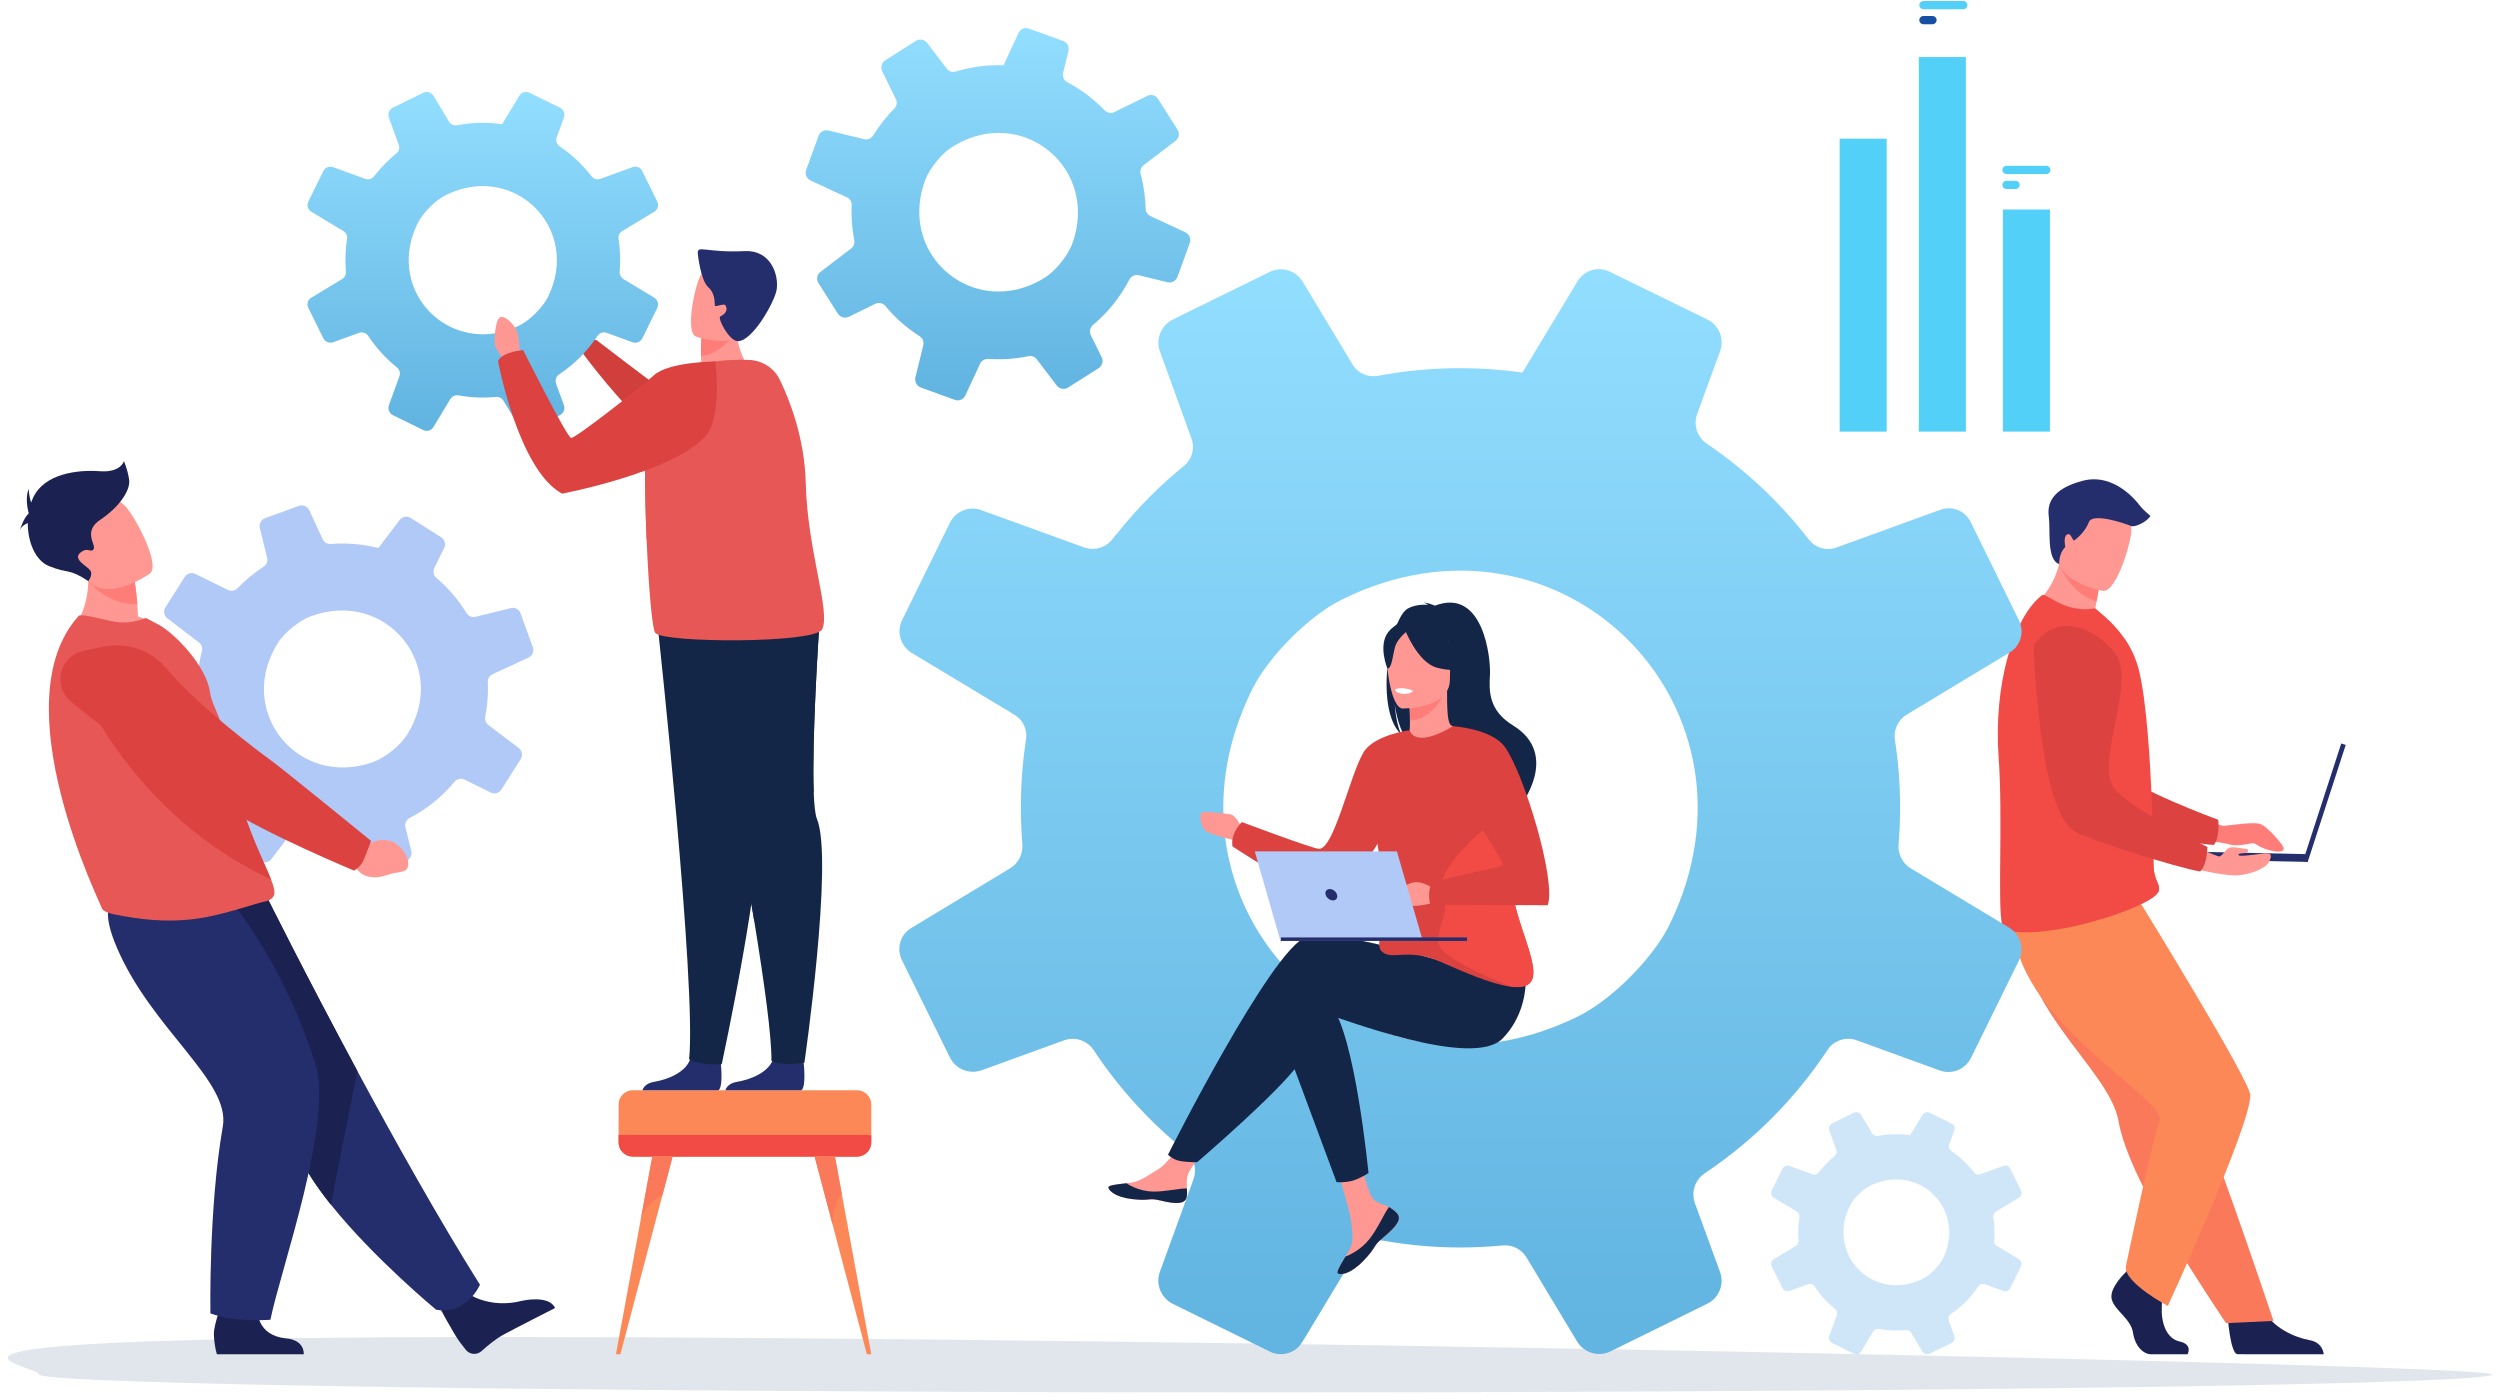 <svg fill="none" height="354" viewBox="0 0 632 354" width="632" xmlns="http://www.w3.org/2000/svg" xmlns:xlink="http://www.w3.org/1999/xlink"><filter id="a" color-interpolation-filters="sRGB" filterUnits="userSpaceOnUse" height="18" width="632" x="0" y="336"><feFlood flood-opacity="0" result="BackgroundImageFix"/><feBlend in="SourceGraphic" in2="BackgroundImageFix" mode="normal" result="shape"/><feGaussianBlur result="effect1_foregroundBlur" stdDeviation="1"/></filter><linearGradient id="b"><stop offset="0" stop-color="#92deff"/><stop offset=".977" stop-color="#62b4e1"/></linearGradient><linearGradient id="c" gradientUnits="userSpaceOnUse" x1="369.198" x2="369.198" xlink:href="#b" y1="68.042" y2="342.33"/><linearGradient id="d" gradientUnits="userSpaceOnUse" x1="252.292" x2="252.292" xlink:href="#b" y1="7.099" y2="101.222"/><linearGradient id="e" gradientUnits="userSpaceOnUse" x1="122.048" x2="122.048" xlink:href="#b" y1="23.237" y2="108.93"/><g filter="url(#a)" opacity=".2"><path d="m630 347.459c0 2.508-138.832 4.541-310.09 4.541s-310.09-2.033-310.09-4.541c0-2.507-53.224-9.459 118.034-9.459 171.258 0 502.146 6.952 502.146 9.459z" fill="#64839c"/></g><path d="m92.513 208.588 2.455 1.992s6.712-2.408 8.226 5.568c0 0 .402 3.4-1.749 3.405-2.155.006-1.265-.372-4.315-.281s-5.576-1.518-6.022-3.992l-1.457-2.096z" fill="#ff7d78"/><path d="m92.235 212.865c1.959-2.045 1.799-3.554 1.799-3.554s-22.668-18.558-24.966-20.071c-1.568-1.03-18.26-15.83-26.062-24.852-3.871-4.477-8.665-2.739-14.15-1.166l-4.518 1.295c-5.455 1.565-6.874 9.194-2.397 12.902 12.604 10.441 33.575 22.183 37.498 24.652 9.739 6.127 28.806 13.408 28.806 13.408s2.309-.859 3.989-2.614z" fill="#eb3668"/><path d="m118.104 326.883s5.502 4.122 13.929 1.943c0 0 6.797-1.549 8.287 1.84 0 0-10.422 5.295-13.061 6.744-1.989 1.091-4.064 2.813-5.529 4.146-1.16 1.056-2.967.912-3.959-.305-.46-.565-.984-1.235-1.56-2.014-1.606-2.179-5.353-9.213-5.353-9.213z" fill="#1b2251"/><path d="m121.333 324.789s-3.35 7.723-11.083 6.304c0 0-15.778-13.031-26.6-26.567-3.515-4.397-6.507-8.846-8.265-12.918-7.177-16.616-26.547-41.4-38.865-53.96l30.815-11.146s9.871 19.855 23.002 44.242c9.463 17.572 20.619 37.496 30.997 54.045z" fill="#242e6c"/><path d="m123.129 178.14c.207-1.912.265-3.804.179-5.67-.038-.862.441-1.661 1.221-2.024l9.1-4.224c.978-.454 1.446-1.581 1.077-2.595l-3.141-8.634c-.352-.97-1.38-1.518-2.383-1.273l-8.976 2.204c-.881.215-1.793-.168-2.267-.94-2.05-3.344-4.623-6.35-7.62-8.89-.733-.62-.94-1.664-.518-2.524l2.482-5.049c.474-.965.146-2.13-.761-2.703l-7.694-4.877c-.915-.578-2.119-.363-2.775.499l-5.399 7.097c-1.659-.421-3.369-.73-5.119-.92-2.339-.254-4.653-.281-6.915-.102-.857.069-1.667-.4-2.03-1.179l-3.405-7.34c-.466-1.002-1.62-1.482-2.656-1.104l-8.483 3.085c-1.033.375-1.617 1.469-1.355 2.538l1.84 7.502c.212.862-.141 1.768-.887 2.25-2.4 1.549-4.615 3.373-6.596 5.431-.636.663-1.634.832-2.457.427l-8.193-4.026c-.967-.473-2.138-.146-2.714.766l-4.857 7.665c-.59.928-.369 2.151.507 2.818l7.976 6.069c.672.513.964 1.381.744 2.196-.485 1.81-.838 3.681-1.047 5.604-.11 1.019-.179 2.033-.204 3.039-.022.823-.504 1.564-1.251 1.912l-8.742 4.055c-.973.452-1.438 1.57-1.072 2.579l3.102 8.532c.377 1.036 1.471 1.62 2.543 1.358l7.113-1.747c.942-.231 1.926.21 2.372 1.072 1.758 3.403 4.033 6.513 6.736 9.21.647.645.818 1.628.416 2.447l-3.628 7.386c-.488.992-.149 2.19.782 2.78l7.648 4.846c.915.581 2.121.363 2.78-.499l5.298-6.959c.54-.711 1.463-1.006 2.32-.755 2.053.601 4.188 1.028 6.389 1.267 1.182.127 2.356.199 3.521.215.81.011 1.54.485 1.879 1.218l3.458 7.447c.471 1.014 1.637 1.496 2.686 1.115l8.494-3.091c1.014-.369 1.589-1.443 1.331-2.49l-1.469-5.987c-.231-.942.209-1.926 1.069-2.375 4.345-2.27 8.202-5.388 11.331-9.163.618-.744 1.664-.964 2.529-.537l6.629 3.256c.964.474 2.13.146 2.705-.763l4.855-7.659c.592-.934.372-2.165-.51-2.835l-7.653-5.824c-.637-.485-.94-1.286-.788-2.071.187-1.003.341-2.023.454-3.056zm-28.792 14.5c-19.114 6.832-34.997-13.034-24.013-30.22 1.65-2.581 5.364-5.568 8.238-6.626 19.139-7.047 35.142 12.726 24.37 29.931-1.702 2.725-5.57 5.832-8.595 6.915z" fill="#b1c9f6"/><path d="m90.336 270.744-6.686 33.785c-3.515-4.397-6.507-8.846-8.265-12.918-7.177-16.616-26.547-41.4-38.865-53.96l30.815-11.147c0-.002 9.868 19.853 23.002 44.24z" fill="#1b2251"/><path d="m65.15 331.366s-.336 6.163 7.135 6.984c0 0 4.51.09 4.521 4.014h-21.955s-.631-1.582-.782-4.97c-.118-2.604 2.524-9.406 2.524-9.406z" fill="#1b2251"/><path d="m57.227 226.502s13.728 15.084 22.442 42.259c4.741 14.786-8.689 51.959-11.309 64.875 0 0-9.009.766-15.169-1.617 0 0-.468-26.677 3.135-47.238 2.017-11.507-18.073-24.61-26.853-45.402-5.973-14.144 1.292-13.905 10.221-14.244z" fill="#242e6c"/><path d="m41.38 159.208c-7.637 4.311-23.274.336-23.274.336s6.35-7.259 3.463-18.949l5.998 3.044 6.441 3.27s.416 2.067.705 5.775c.074.953.141 2.022.185 3.188 3.926 1.187 6.482 3.336 6.482 3.336z" fill="#ff9792"/><path d="m69.387 225.722c0 1.342-1.546 1.984-1.876 2.05-3.08.562-11.681 3.91-19.431 4.675-6.524.684-12.582.036-19.235-1.3-.882-.176-2.951-.736-3.097-1.579-.185-.922-25.668-51.953-5.857-73.872.466-.516 4.375.413 7.951 1.261 3.303.783 6.334.348 9.036-.738l3.353 1.766c4.119 2.295 11.913 10.45 12.825 16.847.463 3.254 2.322 5.664 2.862 8.527.201 1.058.405 2.094.612 3.102.405 1.978.824 3.857 1.254 5.648 1.165 4.837 2.394 9.006 3.604 12.604 1.286 3.821 2.546 7 3.672 9.656 1.46 3.447 2.694 6.025 3.466 7.998.548 1.383.862 2.474.862 3.355z" fill="#e75755"/><path d="m68.531 222.361c-35.975-16.949-48.433-49.494-48.433-49.494s29.228 10.783 36.438 13.591c.405 1.978.824 3.857 1.254 5.648 1.165 4.837 2.394 9.006 3.603 12.604 1.287 3.821 2.546 7 3.672 9.656 1.46 3.446 2.694 6.022 3.466 7.995z" fill="#db4240"/><path d="m89.576 212.539 3.108 1.141s6.226-4.403 10.102 2.757c0 0 1.403 3.127-.818 3.808-2.22.68-1.413.038-4.532 1.08-3.119 1.038-6.193.289-7.37-1.937l-2.113-1.551z" fill="#ff9792"/><path d="m92.135 216.936c1.149-2.997 1.675-4.358 1.675-4.358s-23.489-19.147-25.883-20.789c-1.631-1.119-17.869-13.257-25.784-22.715-3.926-4.692-10.119-6.838-16.106-5.582l-4.931 1.033c-5.954 1.248-7.888 8.786-3.27 12.745 13.009 11.152 34.95 24.087 39.038 26.776 10.155 6.678 32.617 16.037 32.617 16.037s1.744-.794 2.645-3.147z" fill="#db4240"/><path d="m34.715 152.681c-7.51.422-12.395-5.78-12.395-5.78s3.397-1.881 5.248-3.264l6.441 3.27c0 .003.416 2.066.705 5.774z" fill="#ff7d78"/><path d="m37.917 144.973s-11.381 8.166-16.357 1c-4.976-7.166-9.797-10.937-2.741-16.453 7.056-5.518 10.381-3.774 12.623-1.785 2.243 1.986 9.306 14.926 6.474 17.238z" fill="#ff9792"/><path d="m32.644 121.263c-.408-2.755-1.325-4.692-1.325-4.692s-.714 2.959-6.122 2.552c-5.405-.408-13.973.531-16.83 6.691-.182.392-.344.797-.488 1.21-.518-1.367-.642-3.414-.642-3.414-1.028 2.654 0 5.971 0 5.971-.017.096-.028.192-.041.289-1.193 1.008-2.196 4.143-2.196 4.143.361-.873 1.237-1.446 2.022-1.796-.025 4.794 1.92 9.48 5.331 10.874 4.989 2.042 4.951.485 9.968 3.813 0 0 1.347-1.669.427-2.791-.917-1.121-4.386-2.755-2.449-4.386 1.94-1.631 2.653.204 3.367-.917.714-1.121-2.857-4.386 1.733-7.447 4.593-3.064 7.653-7.348 7.246-10.1z" fill="#1b2251"/><path d="m563.129 332.318s.614 9.888 2.526 10.028c.254.02 9.703.02 9.703.02h12.075s-.093-2.976-3.617-3.59c-3.526-.614-9.425-3.091-11.563-7.75-2.248-4.904-9.124 1.292-9.124 1.292z" fill="#1b2251"/><path d="m515.362 251.052c1.722 3.256 3.714 6.308 5.767 9.198 6.344 8.932 13.248 16.294 14.452 23.256.24 1.388.62 2.881 1.116 4.454.502 1.596 1.124 3.271 1.84 5.003 2.692 6.522 6.717 13.828 10.737 20.47 6.948 11.48 13.48 21.062 13.48 21.062l11.982-.57c-.48-1.339-5.706-17.191-12.698-36.565-2.838-7.865-5.857-16.229-8.77-24.299-.388-1.077-.776-2.151-1.159-3.215-.89-2.468-1.766-4.898-2.623-7.265-6.565-18.191-11.792-32.677-11.792-32.677s-26.236-11.083-28.96-3.901c-2.248 5.923-.416 11.725 6.628 25.049z" fill="#f9795a"/><path d="m537.402 321.602s-4.388 4.066-3.531 6.956c.856 2.89 4.815 4.816 5.352 8.348.535 3.532 2.676 5.457 4.604 5.457h9.185s1.419-2.485-2.005-3.234c-3.425-.749-4.717-4.901-4.502-8.753.215-3.854-.322-8.989-.322-8.989l-7.279-1.714z" fill="#1b2251"/><path d="m541.281 228.543s27.608 44.783 27.608 48.345c0 7.88-20.858 53.255-20.858 53.255s-11.072-5.849-10.629-9.957c0 0 6.643-31.853 8.577-36.972 1.931-5.119-34.892-24.41-36.824-47.714z" fill="#fd8857"/><path d="m554.817 205.514s5.694 3.237 7.287 3.237c1.595 0 7.852-1.21 9.596-.32 1.743.893 4.901 4.477 5.493 5.648 1.066 2.105-4.287 1.176-6.819-.617-.366-.262-.823-.358-1.264-.262-1.312.287-4.033.78-5.348.295-1.768-.656-11.078-1.38-11.078-1.38z" fill="#ff7d78"/><path d="m511.5 161.42s5.901 41.95 15.676 45.705c4.821 1.855 26.134 6.056 32.44 6.48 0 0 1.546-1.253 1.168-6.353 0 0-22.329-8.199-25.5-12.656-4.722-6.634 2.931-27.107-2.992-33.336s-15.905-8.91-20.792.16z" fill="#db4240"/><path d="m534.573 158.775c-7.89 2.039-20.968-5.27-20.968-5.27s5.077-3.414 6.962-10.91c.096-.378.181-.766.259-1.163.826-.176 2.385-.507 4.052-.859l6.025 5.399s-.137 2.243-.892 6.095c-.13.672-.281 1.394-.455 2.162 3.235 2.003 5.017 4.546 5.017 4.546z" fill="#ff9792"/><path d="m505.251 191.48c1.13 15.199-.355 38.314.926 42.319 1.108 3.455 13.712 1.4 18.745.248 1.863-.427 4.119-1.035 6.45-1.757 6.499-2.011 13.579-4.885 14.339-7.02.031-.083.056-.165.072-.245.069-.309.055-.601-.014-.896-.253-1.088-1.228-2.264-1.344-4.956-.13-3.006-.11-6.546-.223-10.353-.006-.43-.011-.896-.058-1.323l-.003-.157c-.003-.082-.003-.162-.005-.242-.111-4.246-.331-8.709-.59-13.133-.162-2.78-.353-5.532-.57-8.172-.568-6.807-1.331-12.863-2.342-16.692-1.653-6.24-5.295-10.309-8.609-13.293l-2.397-2.058c-2.678.584-5.841.196-8.703-1.16-3.097-1.471-4.166-2.526-4.706-2.127-7.157 5.524-12.301 22.434-10.968 41.017z" fill="#f24b46"/><path d="m531.372 232.287c6.499-2.011 13.579-4.885 14.339-7.02.031-.083.056-.165.072-.245-.005-.298-.008-.595-.014-.896-.253-1.088-1.228-2.264-1.344-4.956-.13-3.005-.11-6.546-.223-10.353-.006-.43-.011-.895-.058-1.322l-.003-.158c-.003-.082-.003-.162-.005-.242l-26.275-33.473c0 .005-17.66 36.779 13.511 58.665z" fill="#f24b46"/><path d="m530.903 145.972s-.137 2.243-.892 6.095c-5.885-1.901-8.555-7.219-9.444-9.472.096-.378.181-.766.258-1.163.827-.176 2.386-.507 4.053-.859z" fill="#ff7d78"/><path d="m531.694 149.369s-12.833-2.14-11.375-10.113c1.457-7.971.782-13.616 9.036-12.585 8.254 1.03 9.287 4.361 9.447 7.141s-3.733 15.91-7.108 15.557z" fill="#ff9792"/><path d="m582.237 217.581 1.132.368 9.631-29.633-1.132-.368z" fill="#242e6c"/><path d="m550.642 217.19 32.689.7.042-1.956-32.69-.7z" fill="#242e6c"/><path d="m551.304 218.804s10.505 2.769 14.442 2.479c3.937-.289 7.215-2.165 7.711-3.14.496-.978 1.538-2.714-1.146-2.392-2.68.32-6.342.89-6.455.375s2.185-.466 2.185-.466.694-1.011-.179-1.047c-.873-.035-3.427-.73-4.378-.256-.948.474-1.824 2.226-2.515 2.152-.694-.072-8.789-3.648-8.789-3.648z" fill="#ff9792"/><path d="m514.103 163.142s1.243 42.345 10.541 47.158c4.587 2.374 25.308 8.901 31.528 10.014 0 0 1.673-1.074 1.863-6.185 0 0-21.288-10.609-23.952-15.389-3.962-7.117 5.901-26.617.699-33.465-5.198-6.847-14.821-10.607-20.679-2.133z" fill="#db4240"/><path d="m520.566 142.595s-.146-2.736 1.541-4.303c0 0-.587-2.742.495-3.193 1.086-.452 1.312 1.854 1.808 1.49.496-.361 2.711-2.08 3.661-4.609.951-2.532 9.637.534 10.648.989 1.011.457 4.268-1.215 4.899-2.573 0 0-1.808-1.447-2.623-2.532-.813-1.085-6.51-8.408-14.464-6.328-7.956 2.08-9.039 5.876-8.587 9.13.457 3.259-.637 10.838 2.622 11.929z" fill="#242e6c"/><path d="m507.861 234.48-24.862-14.981c-2.058-1.268-3.231-3.579-3.041-5.987.253-3.072.38-6.177.38-9.312 0-5.827-.41-11.527-1.298-17.07-.41-2.598.761-5.163 3.009-6.494l25.969-15.675c2.788-1.648 3.832-5.194 2.374-8.139l-12.224-24.894c-1.394-2.818-4.656-4.116-7.601-3.072l-26.255 9.532c-2.534.981-5.416.127-7.127-2.091-7.221-9.342-15.93-17.513-25.781-24.197-2.375-1.614-3.356-4.719-2.375-7.411l5.827-15.962c1.077-3.042-.254-6.46-3.169-7.918l-24.734-12.097c-.507-.254-1.014-.444-1.551-.537-2.535-.54-5.226.601-6.587 2.915l-11.211 18.558-2.724 4.529c-5.1-.727-10.356-1.107-15.646-1.107-7.127 0-14.125.664-20.839 1.931-2.565.474-5.163-.634-6.493-2.882l-12.605-20.935c-1.741-2.851-5.352-3.926-8.328-2.438l-19.034 9.342-5.447 2.692c-2.978 1.457-4.402 4.94-3.262 8.045l7.948 21.947c.951 2.534.19 5.383-1.901 7.03-6.176 5.036-11.813 10.703-16.753 16.913-.474.507-.854 1.014-1.267 1.551-.127.19-.287.347-.444.507-1.741 1.868-4.435 2.472-6.84 1.584l-25.939-9.405c-.286-.127-.6-.19-.887-.254-2.785-.57-5.7.824-6.998 3.422l-12.1 24.638c-1.457 2.978-.41 6.557 2.439 8.298l25.938 15.613c2.218 1.297 3.358 3.832 2.945 6.367-.854 5.573-1.297 11.306-1.297 17.163 0 3.105.126 6.177.38 9.216.19 2.471-1.014 4.846-3.135 6.113l-24.958 15.076c-2.755 1.647-3.799 5.162-2.375 8.075l12.13 24.607c1.458 2.976 4.91 4.403 8.075 3.262l20.776-7.538c2.788-1.013 5.86 0 7.504 2.439 6.367 9.659 14.222 18.241 23.214 25.494 2.155 1.678 2.976 4.593 2.025 7.191l-8.488 23.374c-1.141 3.135.284 6.62 3.262 8.107l24.544 12.067c2.945 1.458 6.524.381 8.172-2.407l.666-1.078 13.018-21.569c1.394-2.311 4.022-3.482 6.683-3.008h.031c6.366 1.141 12.921 1.741 19.635 1.741 3.578 0 7.094-.19 10.609-.507 2.438-.253 4.783.918 6.05 3.009l12.794 21.252c1.742 2.915 5.447 3.992 8.455 2.501l24.515-12.067c.697-.347 1.297-.823 1.804-1.33 1.614-1.711 2.218-4.276 1.394-6.587l-6.397-17.514c-.76-2.155-.317-4.56 1.108-6.27.38-.444.823-.855 1.33-1.204 12.351-8.235 22.897-18.845 31.101-31.228 1.361-2.122 3.896-3.136 6.334-2.725.347.063.697.16 1.044.286l20.999 7.632c3.039 1.107 6.43-.254 7.885-3.168l.284-.571 11.813-24.007c1.471-3.03.391-6.639-2.49-8.381zm-196.262-47.347c1.204-4.276 2.852-8.615 5.003-12.954 4.116-8.265 14.282-18.495 22.58-22.58.888-.444 1.775-.854 2.662-1.268 54.282-24.387 106.635 28.914 80.317 83.229-3.453 7.094-11.084 15.423-18.528 20.586-1.741 1.17-3.452 2.217-5.066 2.978-7.571 3.672-15.106 5.827-22.454 6.65-41.867 4.656-76.324-33.823-64.514-76.641z" fill="url(#c)"/><path d="m510.34 318.295-5.549-3.344c-.46-.284-.721-.799-.677-1.336.057-.686.085-1.378.085-2.078 0-1.3-.091-2.573-.289-3.81-.091-.578.171-1.151.672-1.449l5.797-3.499c.622-.366.854-1.16.528-1.815l-2.727-5.557c-.311-.628-1.039-.92-1.697-.686l-5.86 2.127c-.565.217-1.209.027-1.59-.466-1.611-2.085-3.556-3.909-5.752-5.4-.529-.361-.749-1.052-.529-1.653l1.3-3.562c.24-.678-.058-1.441-.705-1.766l-5.521-2.7c-.113-.058-.226-.099-.347-.121-.565-.121-1.165.135-1.471.65l-2.502 4.141-.609 1.011c-1.138-.163-2.311-.248-3.49-.248-1.59 0-3.152.149-4.651.43-.573.105-1.151-.141-1.449-.642l-2.813-4.673c-.388-.636-1.193-.876-1.859-.545l-4.249 2.085-1.214.601c-.664.325-.984 1.102-.728 1.796l1.774 4.899c.212.565.042 1.201-.424 1.57-1.377 1.124-2.636 2.389-3.738 3.774-.105.113-.191.226-.284.348-.028.041-.064.077-.099.113-.389.416-.989.551-1.527.352l-5.788-2.099c-.063-.028-.135-.041-.198-.058-.623-.127-1.273.185-1.562.763l-2.7 5.499c-.325.664-.091 1.463.545 1.852l5.788 3.485c.496.289.75.854.659 1.421-.19 1.245-.289 2.524-.289 3.832 0 .692.027 1.378.085 2.058.041.551-.226 1.08-.7 1.364l-5.57 3.364c-.615.366-.849 1.152-.529 1.802l2.708 5.49c.325.664 1.096.984 1.802.728l4.636-1.683c.623-.226 1.309 0 1.675.545 1.422 2.157 3.174 4.072 5.183 5.689.482.375.664 1.025.451 1.604l-1.895 5.215c-.254.7.063 1.476.727 1.81l5.477 2.694c.659.325 1.458.086 1.824-.537l.149-.24 2.904-4.813c.311-.515.898-.777 1.49-.672h.008c1.422.254 2.885.389 4.384.389.798 0 1.584-.042 2.366-.113.543-.058 1.069.203 1.35.672l2.854 4.741c.389.65 1.215.89 1.887.559l5.472-2.691c.154-.077.289-.185.402-.298.361-.383.493-.953.311-1.471l-1.427-3.909c-.168-.482-.069-1.02.248-1.4.086-.099.185-.19.298-.267 2.755-1.838 5.11-4.204 6.94-6.97.303-.474.87-.7 1.413-.609.077.014.154.036.231.063l4.687 1.703c.677.248 1.435-.058 1.76-.708l.063-.127 2.637-5.358c.322-.673.083-1.477-.562-1.866zm-43.802-10.568c.27-.953.636-1.923 1.116-2.89.92-1.846 3.187-4.127 5.039-5.039.198-.099.397-.19.592-.283 12.114-5.442 23.798 6.452 17.924 18.574-.771 1.584-2.474 3.441-4.135 4.592-.389.262-.771.496-1.13.664-1.688.821-3.372 1.301-5.011 1.485-9.342 1.042-17.031-7.546-14.395-17.103z" fill="#cfe6f9"/><path d="m299.645 58.716-8.807-4.086c-.73-.347-1.204-1.074-1.226-1.882-.028-1.03-.097-2.066-.21-3.11-.209-1.937-.553-3.818-1.047-5.628-.231-.849.067-1.744.766-2.267l8.07-6.149c.867-.647 1.088-1.865.496-2.791l-4.962-7.838c-.565-.887-1.697-1.201-2.639-.747l-8.387 4.116c-.807.419-1.796.237-2.446-.438-2.739-2.846-5.929-5.248-9.444-7.116-.849-.452-1.287-1.449-1.058-2.378l1.363-5.518c.248-1.05-.316-2.141-1.338-2.518l-8.662-3.132c-.177-.066-.353-.11-.535-.124-.862-.088-1.716.388-2.085 1.207l-3.058 6.576-.741 1.603c-1.722-.058-3.485.005-5.243.196-2.369.256-4.673.73-6.86 1.394-.835.251-1.739-.025-2.262-.725l-4.945-6.507c-.681-.884-1.92-1.113-2.857-.51l-5.992 3.794-1.714 1.091c-.937.592-1.287 1.802-.793 2.794l3.435 7.011c.408.807.256 1.782-.377 2.405-1.871 1.898-3.543 3.986-4.962 6.226-.141.185-.248.366-.367.562-.035.069-.082.127-.129.184-.512.683-1.386.981-2.218.774l-8.965-2.193c-.099-.033-.206-.041-.303-.052-.947-.088-1.865.479-2.204 1.389l-3.135 8.629c-.377 1.041.099 2.196 1.11 2.672l9.188 4.256c.786.353 1.254 1.154 1.21 2.011-.083 1.884-.025 3.807.187 5.755.113 1.033.265 2.05.46 3.05.152.816-.162 1.647-.821 2.146l-7.755 5.912c-.857.647-1.077 1.854-.499 2.772l4.921 7.744c.592.937 1.79 1.287 2.802.793l6.636-3.256c.89-.438 1.948-.212 2.585.54 2.465 2.984 5.386 5.554 8.639 7.64.777.482 1.155 1.419.934 2.317l-1.981 8.078c-.264 1.083.334 2.19 1.378 2.579l8.596 3.127c1.033.377 2.181-.108 2.631-1.094l.181-.383 3.552-7.642c.38-.818 1.212-1.303 2.113-1.242h.011c2.157.149 4.358.113 6.592-.13 1.191-.13 2.353-.32 3.51-.551.802-.171 1.623.132 2.119.782l5.02 6.606c.683.906 1.956 1.13 2.901.526l7.716-4.896c.221-.141.403-.32.551-.507.477-.628.584-1.501.226-2.24l-2.758-5.593c-.33-.689-.27-1.504.144-2.124.11-.163.242-.314.399-.449 3.81-3.185 6.935-7.091 9.216-11.505.377-.755 1.182-1.182 2.008-1.135.119.008.237.028.358.058l7.257 1.78c1.05.259 2.13-.317 2.507-1.336l.074-.201 3.064-8.408c.369-1.055-.121-2.218-1.141-2.694zm-66.968-8.667c.245-1.466.636-2.967 1.195-4.488 1.072-2.898 4.083-6.664 6.695-8.323.278-.179.559-.347.84-.518 17.172-10.067 36.501 5.772 29.708 24.781-.893 2.482-3.13 5.529-5.42 7.513-.537.452-1.068.862-1.578 1.174-2.386 1.496-4.813 2.482-7.227 3.022-13.753 3.055-26.599-8.499-24.213-23.161z" fill="url(#d)"/><path d="m353.172 306.722c.513.587.579 1.245.325 1.945 0 .003-.002.008-.005.011-.468 1.298-2.019 2.744-3.821 4.193-.229.185-.436.356-.615.513-.046.041-.093.082-.137.124-.036.033-.072.066-.108.096-1.68 1.548-1.047 1.904-4.066 5.045-3.441 3.581-5.81 3.644-6.485 3.319-.571-.278.589-2.176 1.87-4.311.064-.102.124-.207.188-.312.17-.283.341-.573.509-.856 1.504-2.568 1.119-3.775.761-7.599-.29-3.105-4.833-17.353-4.833-17.353l6.596-1.136s1.986 11.346 4.174 13.095c1.171.931 2.479.942 3.603 1.634.08.047.157.096.234.149.645.416 1.295.854 1.81 1.443z" fill="#ff9792"/><path d="m353.172 306.722c.513.587.579 1.245.326 1.945 0 .003-.003.008-.006.011-.576 1.295-2.085 2.736-3.827 4.18-.228.19-.427.36-.606.523-.047.041-.093.083-.138.124-.035.033-.071.066-.107.096-1.681 1.549-1.047 1.904-4.066 5.045-3.441 3.581-5.811 3.645-6.486 3.32-.57-.279.59-2.177 1.871-4.312.669-.245 3.783-1.51 6.135-4.521 2.072-2.645 3.455-6.042 4.866-8.009.08.047.157.097.234.149.639.422 1.289.86 1.804 1.449z" fill="#142647"/><path d="m299.998 302.604c-.408 2.035-3.309 1.697-6.551.903-3.243-.793-2.472.149-7.086-.361-4.615-.509-6.012-2.231-6.152-2.917-.127-.609 2.154-.824 4.598-1.105.308-.036.617-.072.926-.11 2.76-.347 4.782-2.127 7.289-3.59 2.375-1.386 5.921-7.031 5.921-7.031l6.328.502s-3.32 5.044-4.604 7.234c-.754 1.29-.716 2.995-.619 4.312.046.713.093 1.443-.05 2.163z" fill="#ff9792"/><path d="m293.447 303.507c-3.243-.794-2.472.149-7.086-.361-4.615-.51-6.012-2.232-6.152-2.918-.127-.608 2.154-.823 4.598-1.104l.022.046s2.766 1.962 6.606 2.053c3.13.077 6.447-.821 8.607-.785.05.716.096 1.446-.05 2.165-.402 2.033-3.303 1.695-6.545.904z" fill="#142647"/><path d="m314.076 209.669s-1.507-3.695-3.166-3.843c-1.658-.152-6.934-.981-7.311-.226-.378.754 0 3.468 1.129 4.446 1.13.981 8.141 2.562 8.141 2.562z" fill="#ff9792"/><path d="m324.245 262.143 13.637 36.7s2.094.203 4.102-.375c1.849-.532 3.968-1.931 3.968-1.931s-3.384-35.237-9.585-42.565c-6.202-7.334-12.122 8.171-12.122 8.171z" fill="#142647"/><path d="m378.18 247.297s-39.185-13.249-47.924-10.431c-8.739 2.819-34.977 55.021-34.977 55.021s.592.787 2.209 1.394c1.505.564 5.144.529 5.144.529s23.679-20.297 26.498-26.217c2.818-5.921 3.945-11.557 6.766-10.995 2.818.564 36.363 13.813 43.975 5.92s5.62-18.147 5.62-18.147z" fill="#142647"/><path d="m354.236 185.662c-.626-1.292-1.325-3.587-1.667-7.679.052.405.758 5.566 2.741 8.486 8.149 5.35 23.768 23.214 23.459 26.599 0 0 5.502-9.331 5.595-9.386 0 0 10.15-12.904-1.878-20.296-6.114-3.758-6.083-8.579-5.827-12.767.256-4.19-1.667-22.219-13.913-17.502 0 0-1.964-.874-2.846-.741 0 0 .719.137 1.085.515-1.418-.083-3.449.022-5.143.983-4.491 2.549-8.508 25.437-1.606 31.788z" fill="#142647"/><path d="m355.792 186.736c-.041.02 3.934 2.083 6.926 1.265 2.813-.766 4.651-4.414 4.612-4.422-1.19-.237-1.534-1.873-1.509-8.907l-.54.105-9.056 1.793s.206 2.849.212 5.535c.008 2.254-.129 4.392-.645 4.631z" fill="#ff9792"/><path d="m356.225 176.57s.207 2.849.212 5.535c5.066-.143 7.744-4.763 8.844-7.326z" fill="#ff7d78"/><path d="m366.214 173.79s2.656-4.195 3.293-7.782c.454-2.563-.849-12.056-10.389-10.687 0 0-2.772.273-5.375 2.033-2.072 1.4-5.061 4.419-1.72 12.703l.868 2.799z" fill="#142647"/><path d="m354.533 179.113s11.987.198 11.996-7.271c.008-7.469 1.562-12.472-6.092-12.913-7.653-.44-9.144 2.406-9.752 4.899-.609 2.49.73 15.039 3.848 15.285z" fill="#ff9792"/><path d="m354.977 158.748s3.284 8.761 8.32 10.056c5.036 1.294 7.221-.056 7.221-.056s-3.863-3.069-4.664-8.427c0 0-8.4-5.744-10.877-1.573z" fill="#142647"/><path d="m355.79 159.459s-2.452 1.956-3.05 3.857-.865 5.815-2.009 5.683c0 0-2.474-5.953.306-9.323 2.951-3.573 4.753-.217 4.753-.217z" fill="#142647"/><path d="m382.486 218.986c1.182-4.959-2.841-14.579-7.039-22.544-3.81-7.218-7.764-13.075-8.119-12.863-10.048 5.962-10.954 1.005-10.954 1.005s-9.128 1.213-11.712 5.662c-3.573 6.152-7.466 24.61-11.292 24.338-1.755-.127-19.423-6.767-19.423-6.767s-2.943 2.758-2.381 6.141c0 0 8.723 5.841 16.101 9.568 3.901 1.973 7.427 3.35 9.086 2.959 3.361-.79 8.609-8.582 11.444-13.166.005-.011.011-.019.019-.03 3.62 20.491-1.303 25.156 1.19 27.318 2.631 2.282 6.392-1.085 14.66 2.499 5.424 2.353 12.951 5.755 18.018 6.348 2.658.311 4.639-.152 5.286-1.945 1.882-5.221-7.141-19.07-4.884-28.523z" fill="#db4240"/><path d="m357.197 174.587s-.223.947-2.584.801c0 0-1.981-.121-1.92-1.165.003 0 1.923-.741 4.504.364z" fill="#fff"/><path d="m387.373 247.503c-.647 1.794-2.628 2.256-5.287 1.945-3.507-1.529-18.657-7.397-18.486-11.375.251-5.888 2.912-6.075 1.033-13.343-1.51-5.835 12.489-16.687 14.723-19.045 4.199 7.965 4.314 8.342 3.132 13.298-2.259 9.455 6.764 23.305 4.885 28.52z" fill="#f24b46"/><path d="m348.199 213.319c-2.834 4.587-8.086 12.375-11.444 13.166-1.658.391-5.182-.989-9.086-2.959 2.849.736 5.615.714 8.301.455 2.912-.281 3.758-3.852 8.364-9.21 2.987-3.474 3.719-2.601 3.865-1.452z" fill="#db4240"/><path d="m362.234 224.59s-2.538-1.973-4.935-1.504c-2.396.471-3.57 2.113-3.476 2.865.093.752 1.363 2.865 3.195 3.053 1.832.187 7.048-1.127 7.048-1.127z" fill="#ff9792"/><path d="m367.327 183.579s9.77.6 13.153 5.32c4.761 6.639 13.031 33.751 10.775 39.953l-29.727-.124s-.722-3.367.281-4.995 17.291-4.259 18.043-5.011-9.398-14.66-9.398-16.916-3.127-18.227-3.127-18.227z" fill="#db4240"/><path d="m353.142 215.24h-35.933l6.488 22.624h35.988z" fill="#b1c9f6"/><path d="m370.868 236.984h-47.047v.881h47.047z" fill="#242e6c"/><path d="m338.003 226.187c-.228-.797-1.058-1.441-1.851-1.441s-1.256.644-1.028 1.441c.229.796 1.058 1.44 1.852 1.44.796-.002 1.256-.647 1.027-1.44z" fill="#242e6c"/><path d="m220.259 279.213v9.587c0 1.981-1.62 3.598-3.601 3.598h-56.684c-1.981 0-3.598-1.62-3.598-3.598v-9.587c0-1.978 1.62-3.598 3.598-3.598h56.684c1.981 0 3.601 1.62 3.601 3.598z" fill="#fd8857"/><path d="m220.259 287.056v1.744c0 1.981-1.62 3.598-3.601 3.598h-56.684c-1.981 0-3.598-1.62-3.598-3.598v-1.89h62.853c.355.003.702.053 1.03.146z" fill="#f24b46"/><path d="m170.022 292.401-2.554 9.678s0 0-.003.003l-10.637 40.281h-1.119l6.15-33.421c.005-.033.013-.066.022-.102l3.041-16.53z" fill="#fd8857"/><path d="m170.022 292.401-2.554 9.679s0 0-.003.002c-.146.072-4.799 2.477-5.587 6.761l3.042-16.53z" fill="#f9795a"/><path d="m220.259 342.366h-1.118l-8.667-32.815c0-.002 0-.003 0-.005l-1.97-7.461c-.003-.003-.003-.003-.003-.003l-2.554-9.678 5.105-.088 1.739 9.45 1.3 7.077c.006.036.014.069.022.102z" fill="#fd8857"/><path d="m202.98 305.077c-.005.003-.011 0-.016-.011-.025-.045-.02-.036.016.011z" fill="#142647"/><path d="m212.788 301.766c-.942 1.369-2.24 3.948-2.314 7.78l-1.97-7.461c-.003-.003-.003-.003-.003-.003l-2.554-9.678 5.105-.088z" fill="#f9795a"/><path d="m148.599 86.84c1.317-1.372 2.212-.857 2.212-.857s15.555 11.946 17.04 12.813 21.718 1.455 21.718 1.455 8.105-.091 10.069 4.069c1.708 3.615.504 6.728-1.262 9.014-2.102 2.725-5.675 3.86-8.981 2.896-7.416-2.163-22.17-6.584-24.93-8.271-6.144-3.757-17.238-18.764-17.238-18.764s.336-1.276 1.372-2.356z" fill="#d13f3d"/><path d="m165.366 75.235-7.766-4.681c-.642-.397-1.009-1.119-.951-1.871.08-.959.119-1.929.119-2.909 0-1.821-.13-3.601-.405-5.334-.13-.813.237-1.612.939-2.028l8.114-4.898c.87-.515 1.198-1.623.741-2.543l-3.819-7.777c-.435-.882-1.454-1.287-2.375-.959l-8.201 2.978c-.791.306-1.692.039-2.226-.653-2.257-2.92-4.979-5.471-8.056-7.56-.741-.504-1.05-1.474-.741-2.314l1.821-4.987c.336-.951-.08-2.019-.989-2.474l-7.728-3.78c-.16-.08-.317-.138-.485-.168-.79-.168-1.633.187-2.058.909l-3.501 5.799-.852 1.416c-1.592-.229-3.234-.347-4.887-.347-2.226 0-4.413.207-6.51.603-.802.149-1.612-.198-2.028-.901l-3.937-6.54c-.542-.89-1.672-1.226-2.6-.763l-5.948 2.92-1.703.84c-.931.455-1.375 1.543-1.019 2.513l2.485 6.857c.297.791.06 1.683-.595 2.196-1.929 1.573-3.692 3.345-5.235 5.284-.149.157-.267.317-.397.485-.038.061-.088.11-.138.157-.543.584-1.386.771-2.138.496l-8.102-2.94c-.088-.038-.187-.061-.278-.08-.871-.179-1.78.256-2.188 1.069l-3.78 7.697c-.455.931-.13 2.047.763 2.592l8.102 4.879c.692.405 1.05 1.198.92 1.989-.267 1.741-.405 3.532-.405 5.364 0 .97.039 1.929.118 2.879.061.771-.317 1.512-.978 1.909l-7.797 4.711c-.86.515-1.187 1.612-.741 2.524l3.791 7.689c.455.931 1.534 1.375 2.524 1.019l6.491-2.356c.871-.317 1.829 0 2.345.763 1.989 3.017 4.444 5.7 7.254 7.965.672.523.931 1.435.633 2.245l-2.653 7.303c-.355.981.088 2.069 1.019 2.532l7.67 3.769c.92.454 2.038.118 2.554-.752l.206-.337 4.067-6.738c.435-.722 1.256-1.089 2.088-.94h.011c1.989.356 4.036.546 6.135.546 1.119 0 2.218-.061 3.315-.16.76-.08 1.493.286 1.89.939l3.997 6.64c.546.909 1.703 1.245 2.642.782l7.659-3.768c.218-.111.405-.257.565-.416.504-.535.691-1.337.435-2.058l-1.997-5.472c-.237-.672-.099-1.424.347-1.959.118-.138.256-.267.416-.375 3.86-2.573 7.155-5.887 9.717-9.755.424-.664 1.217-.981 1.978-.851.107.019.217.05.325.088l6.56 2.386c.95.347 2.008-.08 2.463-.989l.088-.179 3.691-7.499c.444-.953.108-2.083-.793-2.626zm-61.318-14.794c.374-1.336.89-2.692 1.562-4.047 1.286-2.582 4.463-5.777 7.055-7.056.279-.138.554-.267.832-.397 16.96-7.618 33.317 9.034 25.093 26.005-1.08 2.218-3.463 4.819-5.788 6.433-.546.366-1.077.692-1.584.931-2.364 1.149-4.72 1.821-7.017 2.077-13.078 1.455-23.842-10.568-20.153-23.947z" fill="url(#e)"/><path d="m131.405 90.754s.022-5.744-.884-7.414c-.907-1.669-2.987-3.761-4.169-3.091-1.184.669-1.545 6.265-1.184 7.268.363 1.003 3.052 4.763 3.052 4.763z" fill="#ff9792"/><path d="m202.619 275.615c1.281-1.096.513-7.234.513-7.234s-6.593-5.276-7.502-1.237c-.907 4.038-6.265 5.851-9.315 6.347-2.033.331-2.711 1.43-2.937 2.124z" fill="#242e6c"/><path d="m203.355 268.664c-6.105.948-8.337-.506-8.337-.506.08-6.015-1.774-19.572-4.317-35.138-3.35-20.525-7.896-44.546-10.769-59.351-1.653-8.518-2.753-13.984-2.753-13.984l4.99-.1 24.883-.493s-1.863 27.539-1.353 41.144c.124 3.248.38 5.702.829 6.796 4.243 10.307-3.173 61.632-3.173 61.632z" fill="#142647"/><path d="m205.702 200.236c-3.381 6.325-11.849 22.618-15.001 32.784-3.35-20.525-7.896-44.546-10.769-59.351.14-5.595.812-10.488 2.237-14.084l24.883-.493c.003.003-1.86 27.542-1.35 41.144z" fill="#142647"/><path d="m181.659 275.615c1.281-1.096.513-7.234.513-7.234s-6.596-5.276-7.502-1.237c-.907 4.038-6.265 5.851-9.315 6.347-2.033.331-2.711 1.43-2.937 2.124z" fill="#242e6c"/><path d="m166.363 159.084s9.775 90.449 7.841 108.693c0 0 2.088 1.636 8.254 1.259 0 0 11.166-52.108 8.802-60.539-1.644-5.862 4.904-47.267 4.904-47.267z" fill="#142647"/><path d="m190.428 94.405s-12.43 6.207-18.596 3.378c0 0 2.59-3.353 5.491-4.747-.061-1.105-.097-2.105-.116-2.986-.055-2.94.091-4.598.091-4.598l5.361-3.898 3.637-2.647c-.207 1.639-.24 3.152-.149 4.54.485 7.152 4.281 10.959 4.281 10.959z" fill="#ff9792"/><path d="m186.152 83.445s-2.898 5.78-8.942 6.604c-.055-2.94.091-4.598.091-4.598l5.361-3.898c2.344.882 3.49 1.893 3.49 1.893z" fill="#ff7d78"/><path d="m175.915 85.076s11.127 3.962 13.488-3.006c2.362-6.967 5.387-11.147-1.617-13.973-7.003-2.824-9.292-.636-10.645 1.499-1.356 2.135-4.058 14.271-1.226 15.48z" fill="#ff9792"/><path d="m207.843 159.087c-1.741 3.628-40.301 3.468-42.207.909-.777-1.039-1.664-11.45-2.171-23.55-.281-6.703-.446-13.927-.413-20.365.058-10.505.644-18.913 2.127-19.555 8.265-3.584 13.372-5.865 24.167-5.537 3.328.105 6.342 2.025 7.793 5.022 2.596 5.367 6.274 14.877 6.555 26.112.432 17.307 6.342 32.39 4.149 36.964z" fill="#e75755"/><path d="m175.524 108.951s-1.254 18.1-12.062 27.495c-.281-6.703-.446-13.927-.413-20.365 3.229-4.32 7.488-7.428 12.475-7.13z" fill="#e75755"/><path d="m180.841 91.374s-11.858.074-15.58 3.529c-2.666 2.477-19.803 15.985-20.891 15.803s-12.122-22.205-12.122-22.205-5.441.46-6.347 2.816c0 0 5.129 27.498 16.199 33.476 0 0 27.983-5.309 36.283-14.563 4.276-4.766 2.458-18.855 2.458-18.855z" fill="#db4240"/><path d="m176.408 64.16s.658 6.645 2.653 8.461c1.997 1.815 1.468 4.312 1.689 4.675.218.364 2.284-.705 2.647-.094.838 1.405-.471 2.433-1.294 2.772-.827.339 2.107 6.045 4.262 6.257 3.724.364 9.474-9.935 9.962-12.951.636-3.948-1.601-10.103-8.006-9.8-10.075.477-12.117-1.705-11.913.68z" fill="#242e6c"/><g fill="#53d0f7"><path d="m476.955 35.059h-11.888v74.055h11.888z"/><path d="m496.967 14.416h-11.888v94.695h11.888z"/><path d="m518.219 52.966h-11.888v56.145h11.888z"/><path d="m496.311.255h-10.066c-.573 0-1.042.468-1.042 1.041 0 .573.469 1.041 1.042 1.041h10.066c.573 0 1.042-.468 1.042-1.041 0-.573-.469-1.041-1.042-1.041z"/></g><path d="m488.537 6.129c.573 0 1.041-.468 1.041-1.041 0-.573-.468-1.041-1.041-1.041h-2.292c-.573 0-1.042.468-1.042 1.041 0 .573.469 1.041 1.042 1.041z" fill="#174fa2"/><path d="m517.307 41.914h-10.066c-.573 0-1.042.468-1.042 1.041 0 .573.469 1.041 1.042 1.041h10.066c.573 0 1.042-.468 1.042-1.041 0-.57-.469-1.041-1.042-1.041z" fill="#53d0f7"/><path d="m507.241 47.787h2.292c.573 0 1.041-.468 1.041-1.041 0-.573-.468-1.041-1.041-1.041h-2.292c-.573 0-1.042.468-1.042 1.041 0 .573.469 1.041 1.042 1.041z" fill="#53d0f7"/></svg>